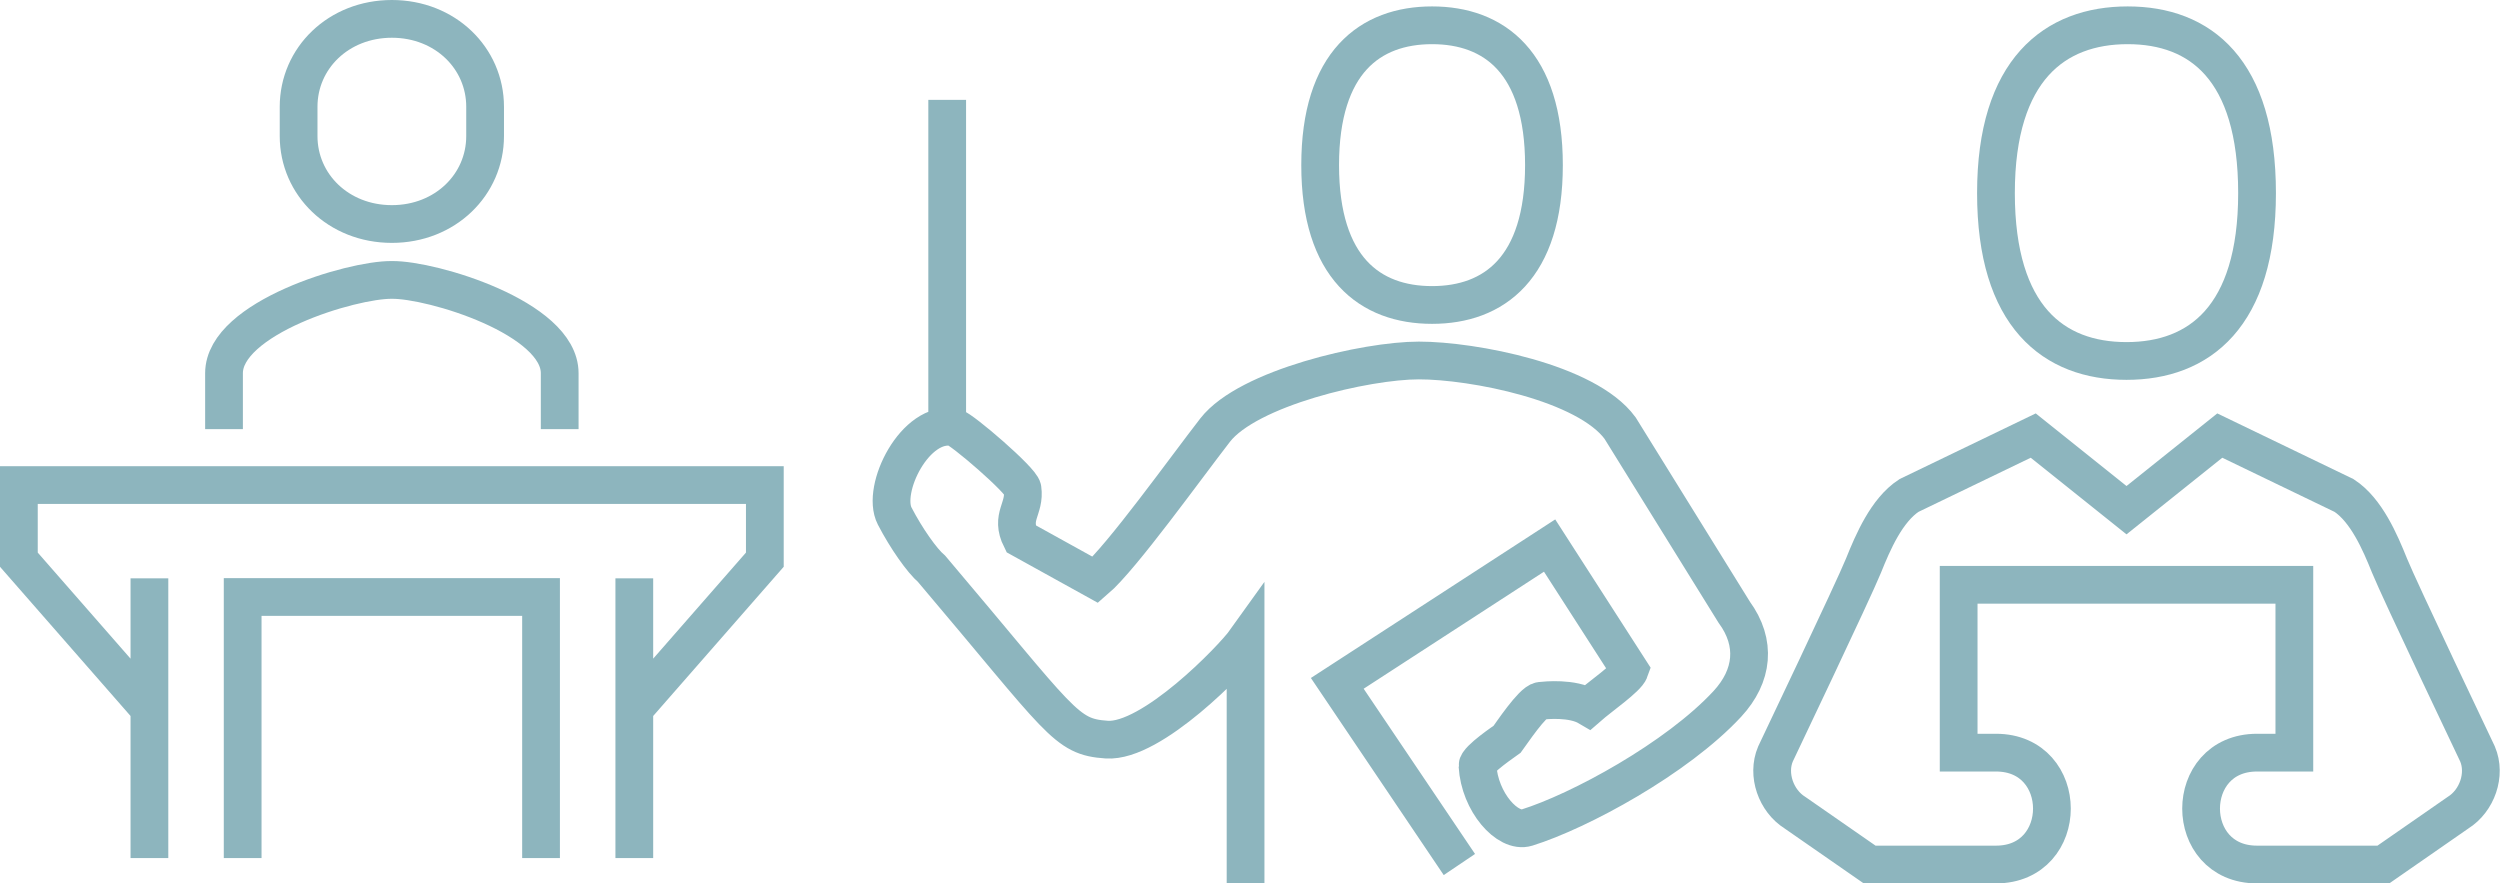 <?xml version="1.0" encoding="UTF-8" standalone="no"?> <svg xmlns:dc="http://purl.org/dc/elements/1.1/" xmlns:cc="http://creativecommons.org/ns#" xmlns:rdf="http://www.w3.org/1999/02/22-rdf-syntax-ns#" xmlns:svg="http://www.w3.org/2000/svg" xmlns="http://www.w3.org/2000/svg" xmlns:sodipodi="http://sodipodi.sourceforge.net/DTD/sodipodi-0.dtd" xmlns:inkscape="http://www.inkscape.org/namespaces/inkscape" version="1.1" id="Calque_1" x="0px" y="0px" width="264.911" height="93.608" viewBox="0 0 264.911 93.608" xml:space="preserve" sodipodi:docname="ico-equipe-pedagogique-pat.svg" inkscape:version="1.0.2-2 (e86c870879, 2021-01-15)"><defs id="defs77"></defs> <g id="g72" transform="translate(-701.807,-542.337)"> <path fill="none" stroke="#8db5be" stroke-width="4" stroke-miterlimit="10" d="m 802.176,552.921 v 35.572 m 51.38,-43.476 c 6.547,0 11.855,3.902 11.855,14.818 0,10.916 -5.309,14.818 -11.855,14.818 -6.551,0 -11.859,-3.902 -11.859,-14.818 0,-10.916 5.311,-14.818 11.859,-14.818 m 2.893,88.928 -12.939,-19.197 22.5,-14.602 8.494,13.203 c -0.291,0.83 -3.094,2.754 -4.408,3.902 -1.678,-0.99 -4.473,-0.715 -5.061,-0.65 -0.854,0.115 -3.096,3.498 -3.535,4.084 -0.154,0.117 -3.17,2.127 -3.131,2.795 0.219,3.855 3.201,7.184 5.234,6.551 5.576,-1.74 15.896,-7.338 21.238,-13.102 2.746,-2.971 3.113,-6.469 0.723,-9.732 l -12.088,-19.5 c -3.555,-4.848 -15.6,-7.162 -21.32,-7.162 -5.602,0 -18.111,2.902 -21.588,7.377 -3.078,3.961 -9.906,13.494 -12.684,15.873 l -7.887,-4.365 c -1.18,-2.367 0.467,-3.133 0.158,-5.297 -0.127,-0.895 -6.42,-6.305 -7.234,-6.504 -4.127,-0.832 -7.787,6.551 -6.311,9.398 1.238,2.385 2.898,4.736 3.92,5.604 13.826,16.311 14.137,17.789 18.547,18.088 4.76,0.326 13.34,-8.555 14.715,-10.479 v 25.693" id="path66"></path> <path fill="none" stroke="#8db5be" stroke-width="4" stroke-miterlimit="10" d="m 927.265,545.017 c -7.709,0 -13.957,4.682 -13.957,17.783 0,13.105 6.127,17.787 13.834,17.787 7.707,0 13.832,-4.682 13.832,-17.787 0,-13.101 -6,-17.783 -13.709,-17.783 z m -0.123,51.381 9.883,-7.906 13.172,6.352 c 2.359,1.549 3.812,4.934 4.82,7.441 1.008,2.504 9.322,19.951 9.322,19.951 0.928,2.188 -0.057,4.963 -2.072,6.219 l -7.906,5.49 h -13.387 c -7.906,0 -7.906,-11.855 0,-11.855 h 3.953 v -17.787 h -35.572 v 17.787 h 3.953 c 7.906,0 7.906,11.855 0,11.855 h -13.385 l -7.906,-5.49 c -2.016,-1.256 -3,-4.031 -2.074,-6.219 0,0 8.314,-17.447 9.324,-19.951 1.008,-2.508 2.459,-5.893 4.82,-7.441 l 13.172,-6.352 z" id="path68"></path> <path fill="none" stroke="#8db5be" stroke-width="4" stroke-miterlimit="10" d="m 727.521,633.263 v -27.666 h 31.617 v 27.666 m -15.806,-67.189 c 5.654,0 9.879,-4.172 9.879,-9.316 v -3.109 c 0,-5.145 -4.225,-9.312 -9.879,-9.312 -5.658,0 -9.883,4.168 -9.883,9.312 v 3.109 c 0,5.144 4.225,9.316 9.883,9.316 z m 17.783,21.738 v -5.93 c 0,-5.857 -13.529,-9.93 -17.783,-9.883 -4.258,-0.047 -17.787,4.025 -17.787,9.883 v 5.93 m 43.476,45.451 V 603.62 m 0,13.835 13.832,-15.812 v -7.904 h -39.521 -39.525 v 7.904 l 13.834,15.812 m -10e-4,15.808 V 603.62" id="path70"></path> </g> </svg> 
